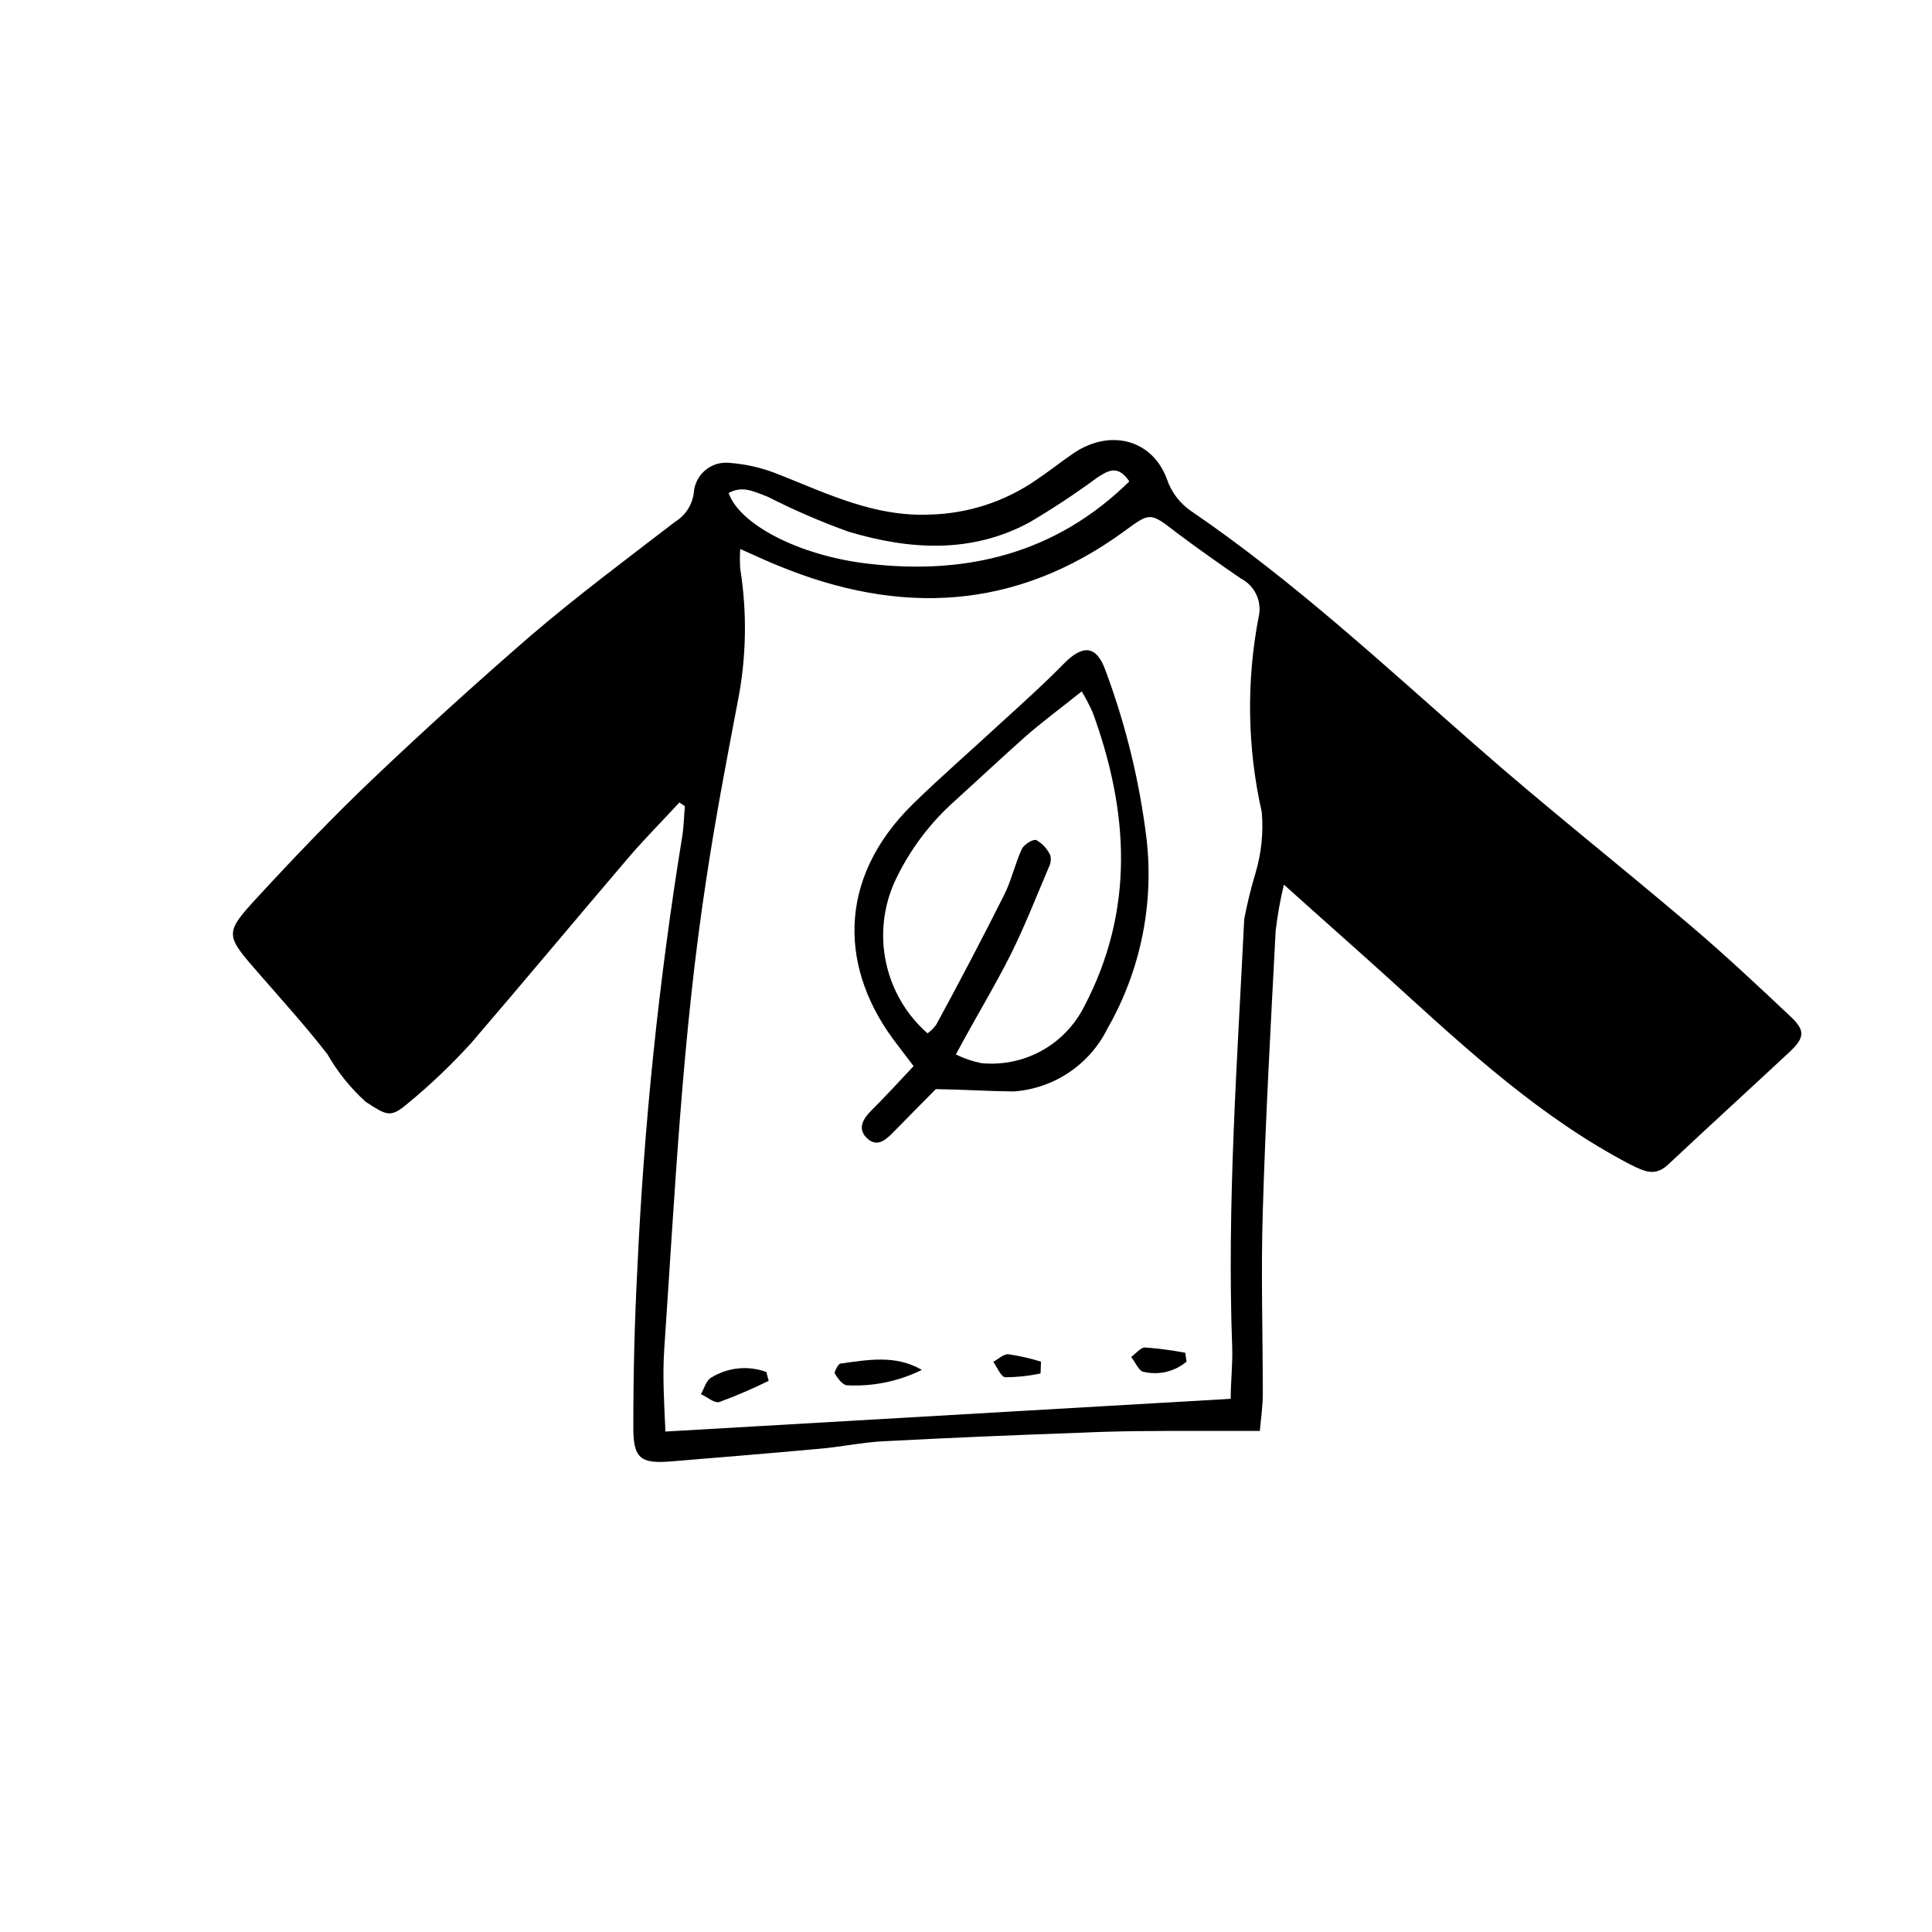 <?xml version="1.0" encoding="UTF-8"?>
<!-- Uploaded to: SVG Repo, www.svgrepo.com, Generator: SVG Repo Mixer Tools -->
<svg fill="#000000" width="800px" height="800px" version="1.1" viewBox="144 144 512 512" xmlns="http://www.w3.org/2000/svg">
 <g>
  <path d="m324.04 356.67c-4.367 4.758-8.957 9.348-13.156 14.219-14.051 16.457-27.988 33.195-41.984 49.484-5.199 5.738-10.812 11.086-16.793 16.008-4.644 3.973-5.598 3.246-11.195-0.391-4.023-3.633-7.441-7.887-10.133-12.594-5.598-7.223-11.867-14.164-17.914-21.105-9.293-10.637-9.574-10.805-0.449-20.711 9.125-9.91 19.762-21.047 30.172-30.957 13.77-13.098 27.988-25.973 42.266-38.344 12.258-10.469 25.246-20.152 38.066-30.004v-0.004c2.676-1.645 4.481-4.391 4.926-7.5 0.113-2.344 1.184-4.543 2.961-6.078 1.777-1.535 4.109-2.269 6.445-2.039 4.559 0.348 9.035 1.402 13.266 3.137 12.875 5.094 25.301 11.195 39.801 10.578 10.094-0.227 19.902-3.398 28.215-9.125 3.359-2.238 6.492-4.758 9.852-7.055 9.629-6.606 20.938-3.863 24.855 6.773v0.004c1.184 3.496 3.484 6.508 6.551 8.562 27.039 18.473 50.883 40.641 75.402 62.137 18.418 16.18 37.672 31.348 56.371 47.246 9.238 7.836 18.082 16.121 26.871 24.406 3.973 3.695 3.863 5.598 0 9.293-10.746 10.02-21.609 19.93-32.355 30.004-3.527 3.305-6.324 1.793-10.02 0-23.566-12.316-42.879-30.062-62.305-47.75-9.348-8.508-18.809-16.793-29.5-26.422h-0.004c-0.969 4.004-1.695 8.059-2.184 12.148-1.289 24.797-2.688 49.598-3.414 74.395-0.504 16.18 0 32.355 0 48.477 0 3.078-0.449 6.102-0.785 9.742h-16.793c-10.355 0-20.77 0-31.125 0.504-17.277 0.598-34.559 1.344-51.836 2.238-5.598 0.281-11.195 1.512-17.184 2.016-12.93 1.176-25.863 2.238-38.793 3.305-8.508 0.727-10.355-0.727-10.301-9.348 0-13.828 0.336-27.988 1.062-41.535v-0.004c1.75-38.371 5.711-76.613 11.867-114.53 0.449-2.688 0.504-5.598 0.727-8.23zm146.11 158.03c0-4.703 0.559-9.238 0.391-13.77-1.398-37.84 1.344-75.57 3.191-113.36v-0.004c0.793-4.152 1.801-8.266 3.023-12.312 1.539-5.207 2.09-10.656 1.621-16.066-3.828-16.965-4.113-34.535-0.84-51.613 1.004-4.121-0.969-8.391-4.758-10.301-5.598-3.863-11.195-7.781-16.793-11.98-7.223-5.598-7.109-5.598-14.051-0.504-28.828 21.047-59.617 22.391-91.805 9.07-3.078-1.23-6.102-2.688-9.965-4.367-0.113 1.734-0.113 3.473 0 5.207 1.871 11.719 1.641 23.68-0.672 35.32-2.969 15.562-5.934 31.125-8.285 46.742-6.383 41.426-8.34 83.297-11.195 125.06-0.449 7.055 0 14.219 0.336 21.551zm-133.06-240.04c2.91 8.285 18.473 16.516 36.723 18.695 26.309 3.137 49.988-2.633 69.469-21.777-3.023-4.477-5.598-2.91-8.508-1.008v0.004c-5.785 4.262-11.781 8.223-17.969 11.867-15.449 8.34-31.797 7.277-47.918 2.465-7.316-2.629-14.457-5.715-21.383-9.238-3.473-1.285-6.606-3.133-10.414-1.008z"/>
  <path d="m391.99 432.63-11.645 11.812c-1.961 1.961-4.141 3.582-6.66 1.121-2.519-2.465-0.953-5.094 1.23-7.277 3.805-3.805 7.445-7.727 11.195-11.754l-4.254-5.598c-15.34-19.648-16.402-43.777 4.086-63.871 7.613-7.445 15.73-14.441 23.566-21.719 5.598-5.094 11.195-10.133 16.348-15.395 5.148-5.262 8.789-4.981 11.195 1.961v-0.008c5.336 14.359 8.965 29.297 10.805 44.504 1.965 17.352-1.641 34.879-10.301 50.047-4.719 9.633-14.207 16.031-24.91 16.793-6.492-0.055-13.043-0.504-20.656-0.617zm38.684-105.41c-5.598 4.477-10.469 8.062-15.004 12.035-6.269 5.598-12.258 11.195-18.418 16.793-6.801 5.996-12.289 13.336-16.121 21.551-3.066 6.754-3.875 14.312-2.312 21.559 1.562 7.25 5.414 13.805 10.988 18.691 0.879-0.645 1.652-1.418 2.297-2.293 6.102-11.195 12.203-22.84 18.023-34.426 1.902-3.805 2.856-8.172 4.644-12.09 0.559-1.23 2.969-2.742 3.863-2.406l0.004-0.004c1.625 0.918 2.918 2.328 3.695 4.027 0.27 1.121 0.109 2.297-0.449 3.305-3.246 7.668-6.324 15.508-10.02 22.953-4.367 8.676-9.348 16.793-14.555 26.535v-0.004c2.148 1.055 4.426 1.828 6.773 2.297 5.512 0.539 11.059-0.598 15.914-3.266s8.789-6.738 11.289-11.684c13.492-25.637 11.867-51.777 2.297-77.977-0.863-1.918-1.836-3.789-2.91-5.598z"/>
  <path d="m388.3 507.03c-6.144 3.043-12.973 4.449-19.816 4.086-1.176 0-2.519-1.902-3.305-3.191 0-0.449 0.895-2.465 1.566-2.574 7.223-0.953 14.5-2.406 21.555 1.68z"/>
  <path d="m347.71 509.94c-4.25 2.086-8.602 3.957-13.043 5.598-1.289 0.449-3.246-1.344-4.926-2.07 0.895-1.512 1.457-3.805 2.801-4.422h-0.004c4.375-2.684 9.738-3.223 14.555-1.457z"/>
  <path d="m458.44 504.85c-3.102 2.609-7.242 3.625-11.195 2.742-1.344 0-2.352-2.574-3.469-3.973 1.23-0.895 2.519-2.574 3.695-2.519h-0.004c3.57 0.262 7.121 0.727 10.637 1.398z"/>
  <path d="m419.76 507.98c-3.055 0.656-6.168 0.992-9.293 1.008-1.176 0-2.184-2.633-3.246-4.086 1.344-0.727 2.742-2.129 4.031-2.016 2.918 0.441 5.801 1.094 8.621 1.961z"/>
 </g>
</svg>